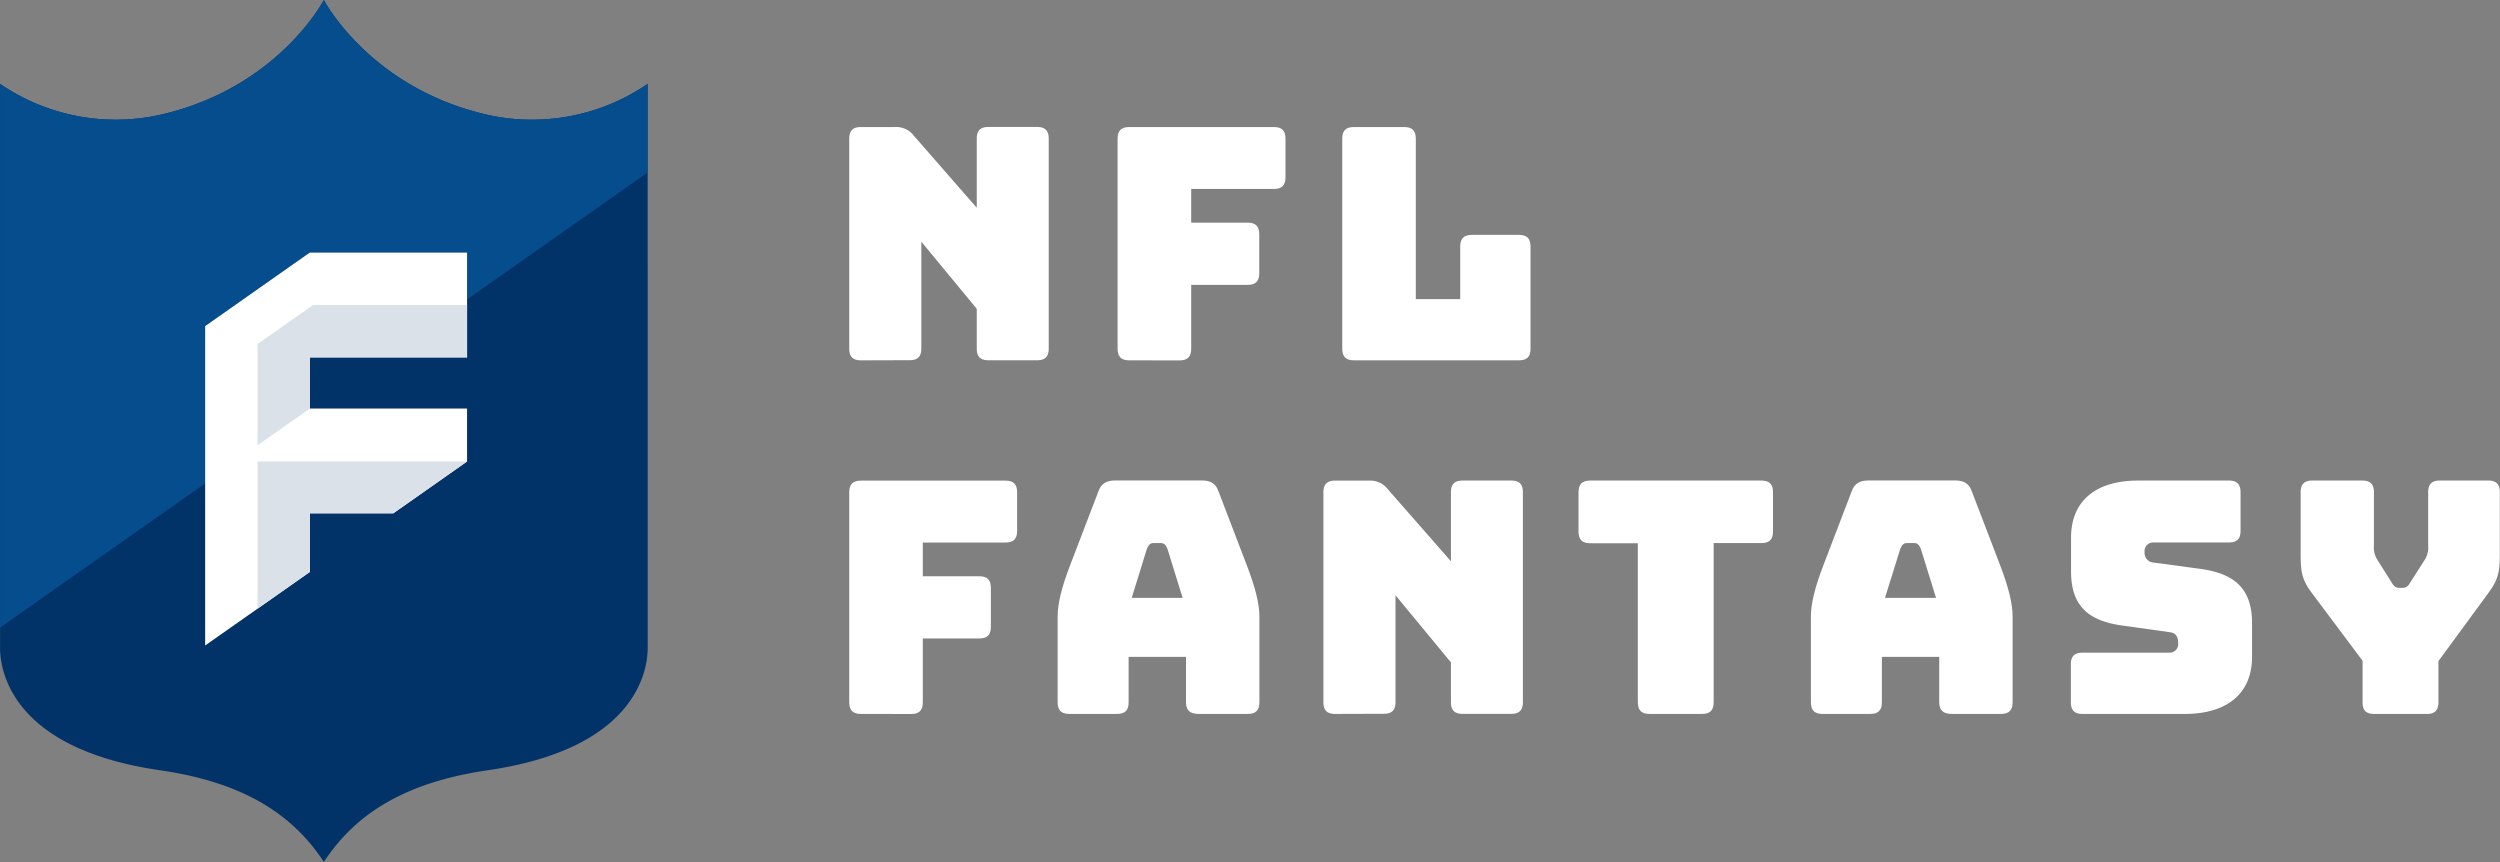 <svg id="Layer_1" data-name="Layer 1" xmlns="http://www.w3.org/2000/svg" viewBox="0 0 678.75 234.03"><rect x="0" y="0" width="678.75" height="234.03" fill="#808080" stroke="none"/><defs><style>.cls-1{fill:#fff;}.cls-2{fill:#013369;}.cls-3{fill:#064d8e;}.cls-4{fill:#dae1e9;}</style></defs><title>NFLF_Lockup_3D_Negative_RGB</title><path class="cls-1" d="M394.81,481.34c-2.2,0-3.17-1-3.17-3.17v-57c0-2.2,1-3.17,3.17-3.17H404a6,6,0,0,1,5.19,2.37l17.07,19.54V421.15c0-2.2,1-3.17,3.17-3.17h13.2c2.2,0,3.17,1,3.17,3.17v57c0,2.2-1,3.17-3.17,3.17h-13.2c-2.2,0-3.17-1-3.17-3.17V467.35l-15.05-18.22v29c0,2.2-1,3.17-3.16,3.17Z" transform="translate(-161.07 -383.51)"/><path class="cls-1" d="M467.67,481.34c-2.2,0-3.17-1-3.17-3.17v-57c0-2.2,1-3.17,3.17-3.17h39.25c2.2,0,3.16,1,3.16,3.17v10.47c0,2.2-1,3.17-3.16,3.17H484.48v9.15h15.31c2.2,0,3.17,1,3.17,3.17v10.56c0,2.2-1,3.16-3.17,3.16H484.48v17.34c0,2.2-1,3.17-3.17,3.17Z" transform="translate(-161.07 -383.51)"/><path class="cls-1" d="M528.65,481.34c-2.2,0-3.16-1-3.16-3.17v-57c0-2.2,1-3.17,3.16-3.17h13.64c2.2,0,3.17,1,3.17,3.17v43.56h12.06V450.45c0-2.2,1-3.17,3.16-3.17h12.76c2.2,0,3.17,1,3.17,3.17v27.72c0,2.2-1,3.17-3.17,3.17Z" transform="translate(-161.07 -383.51)"/><path class="cls-1" d="M394.81,577.34c-2.2,0-3.17-1-3.17-3.17v-57c0-2.2,1-3.17,3.17-3.17h39.24c2.2,0,3.17,1,3.17,3.17v10.47c0,2.2-1,3.17-3.17,3.17H411.61v9.15h15.32c2.19,0,3.16,1,3.16,3.17v10.56c0,2.2-1,3.16-3.16,3.16H411.61v17.34c0,2.2-1,3.17-3.16,3.17Z" transform="translate(-161.07 -383.51)"/><path class="cls-1" d="M464.33,577.34H451.39c-2.2,0-3.17-1-3.17-3.17V550.94c0-3.52,1.06-7.92,3.43-14.08l7.66-20c.7-2,2.11-2.9,4.49-2.9h23.67c2.29,0,3.7.88,4.4,2.9l7.66,20C501.9,543,503,547.42,503,550.94v23.23c0,2.2-1,3.17-3.17,3.17H486.5c-2.37,0-3.43-1-3.43-3.17V561.85H467.49v12.32C467.49,576.37,466.53,577.34,464.33,577.34Zm4-31.51h13.82l-4.14-13.37c-.44-1.06-1-1.5-1.67-1.5h-2.2c-.7,0-1.23.44-1.67,1.5Z" transform="translate(-161.07 -383.51)"/><path class="cls-1" d="M523.55,577.34c-2.2,0-3.17-1-3.17-3.17v-57c0-2.2,1-3.17,3.17-3.17h9.15a6,6,0,0,1,5.19,2.37L555,535.89V517.15c0-2.2,1-3.17,3.16-3.17h13.2c2.2,0,3.17,1,3.17,3.17v57c0,2.2-1,3.17-3.17,3.17h-13.2c-2.2,0-3.16-1-3.16-3.17V563.35l-15.05-18.22v29c0,2.2-1,3.17-3.17,3.17Z" transform="translate(-161.07 -383.51)"/><path class="cls-1" d="M608.91,577.34c-2.2,0-3.17-1-3.17-3.17V531H592.81c-2.2,0-3.17-1-3.17-3.17V517.15c0-2.2,1-3.17,3.17-3.17h46.46c2.2,0,3.17,1,3.17,3.17v10.64c0,2.2-1,3.17-3.17,3.17H626.33v43.21c0,2.2-1,3.17-3.17,3.17Z" transform="translate(-161.07 -383.51)"/><path class="cls-1" d="M668.84,577.34H655.9c-2.2,0-3.17-1-3.17-3.17V550.94c0-3.52,1.06-7.92,3.43-14.08l7.66-20c.7-2,2.11-2.9,4.49-2.9H692c2.29,0,3.7.88,4.4,2.9l7.66,20c2.37,6.16,3.43,10.56,3.43,14.08v23.23c0,2.2-1,3.17-3.17,3.17H691c-2.37,0-3.43-1-3.43-3.17V561.85H672v12.32C672,576.37,671,577.34,668.84,577.34Zm4-31.51H686.7l-4.14-13.37c-.44-1.06-1-1.5-1.67-1.5h-2.2c-.7,0-1.23.44-1.67,1.5Z" transform="translate(-161.07 -383.51)"/><path class="cls-1" d="M726.48,577.34c-2.2,0-3.17-1-3.17-3.17v-10.3c0-2.2,1-3.16,3.17-3.16h23.67a2.3,2.3,0,0,0,2.29-2.56c0-2-.8-2.81-2.29-3L737,553.31c-8.27-1.23-13.64-4.75-13.64-14.6v-9.24c0-10,6.77-15.49,18.21-15.49h24.64c2.2,0,3.17,1,3.17,3.17v10.47c0,2.2-1,3.17-3.17,3.17h-20.5a2.34,2.34,0,0,0-2.38,2.64,2.58,2.58,0,0,0,2.38,2.81L758.77,538c8.27,1.23,13.73,4.75,13.73,14.61v9.24c0,10-6.86,15.49-18.22,15.49Z" transform="translate(-161.07 -383.51)"/><path class="cls-1" d="M805.68,577.34c-2.29,0-3.17-1-3.17-3.17V562.91l-13.47-18c-2.72-3.61-3.34-5.37-3.34-10.83V517.15c0-2.2,1-3.17,3.17-3.17h13.55c2.2,0,3.17,1,3.17,3.17v14.43a6.28,6.28,0,0,0,.79,3.69l4,6.34c.61,1.06,1.14,1.5,2.11,1.5h.88c1,0,1.5-.44,2.11-1.5l4.05-6.34a6.28,6.28,0,0,0,.79-3.69V517.15c0-2.2,1-3.17,3.17-3.17h13.11c2.2,0,3.17,1,3.17,3.17V534c0,5.46-.7,7.22-3.34,10.83L823.1,563v11.18c0,2.2-1,3.17-3.17,3.17Z" transform="translate(-161.07 -383.51)"/><path class="cls-2" d="M336.91,406.28a55.59,55.59,0,0,1-45.16,8C261,406.57,249,383.51,249,383.51s-12,23.07-42.76,30.76a55.59,55.59,0,0,1-45.16-8v153.1c0,5.21,2.18,27.3,43.4,33.26,16.27,2.35,28.43,7.59,37.16,16a49.53,49.53,0,0,1,7.36,8.91,50.31,50.31,0,0,1,7.35-8.91c8.75-8.4,20.9-13.64,37.18-16,41.21-6,43.39-28,43.39-33.26Z" transform="translate(-161.07 -383.51)"/><path class="cls-3" d="M291.75,414.27C261,406.57,249,383.51,249,383.51s-12,23.07-42.76,30.76a55.59,55.59,0,0,1-45.16-8V553.89l55.7-39.14v-42.7l28.39-19.95h42.72v12.69l49-34.46V406.28A55.59,55.59,0,0,1,291.75,414.27Z" transform="translate(-161.07 -383.51)"/><polygon class="cls-1" points="126.81 68.59 84.14 68.59 84.08 68.59 55.7 88.54 55.7 175.25 84.14 155.27 84.14 139.37 106.77 139.37 126.81 125.29 126.81 110.92 84.14 110.92 84.14 97.04 126.81 97.04 126.81 68.59"/><polygon class="cls-4" points="69.92 165.26 84.14 155.27 84.14 139.37 106.77 139.37 126.81 125.29 69.92 125.29 69.92 165.26"/><polygon class="cls-4" points="84.14 110.92 84.14 97.04 126.81 97.04 126.81 82.82 84.98 82.82 69.92 93.4 69.92 120.89 84.14 110.92"/></svg>